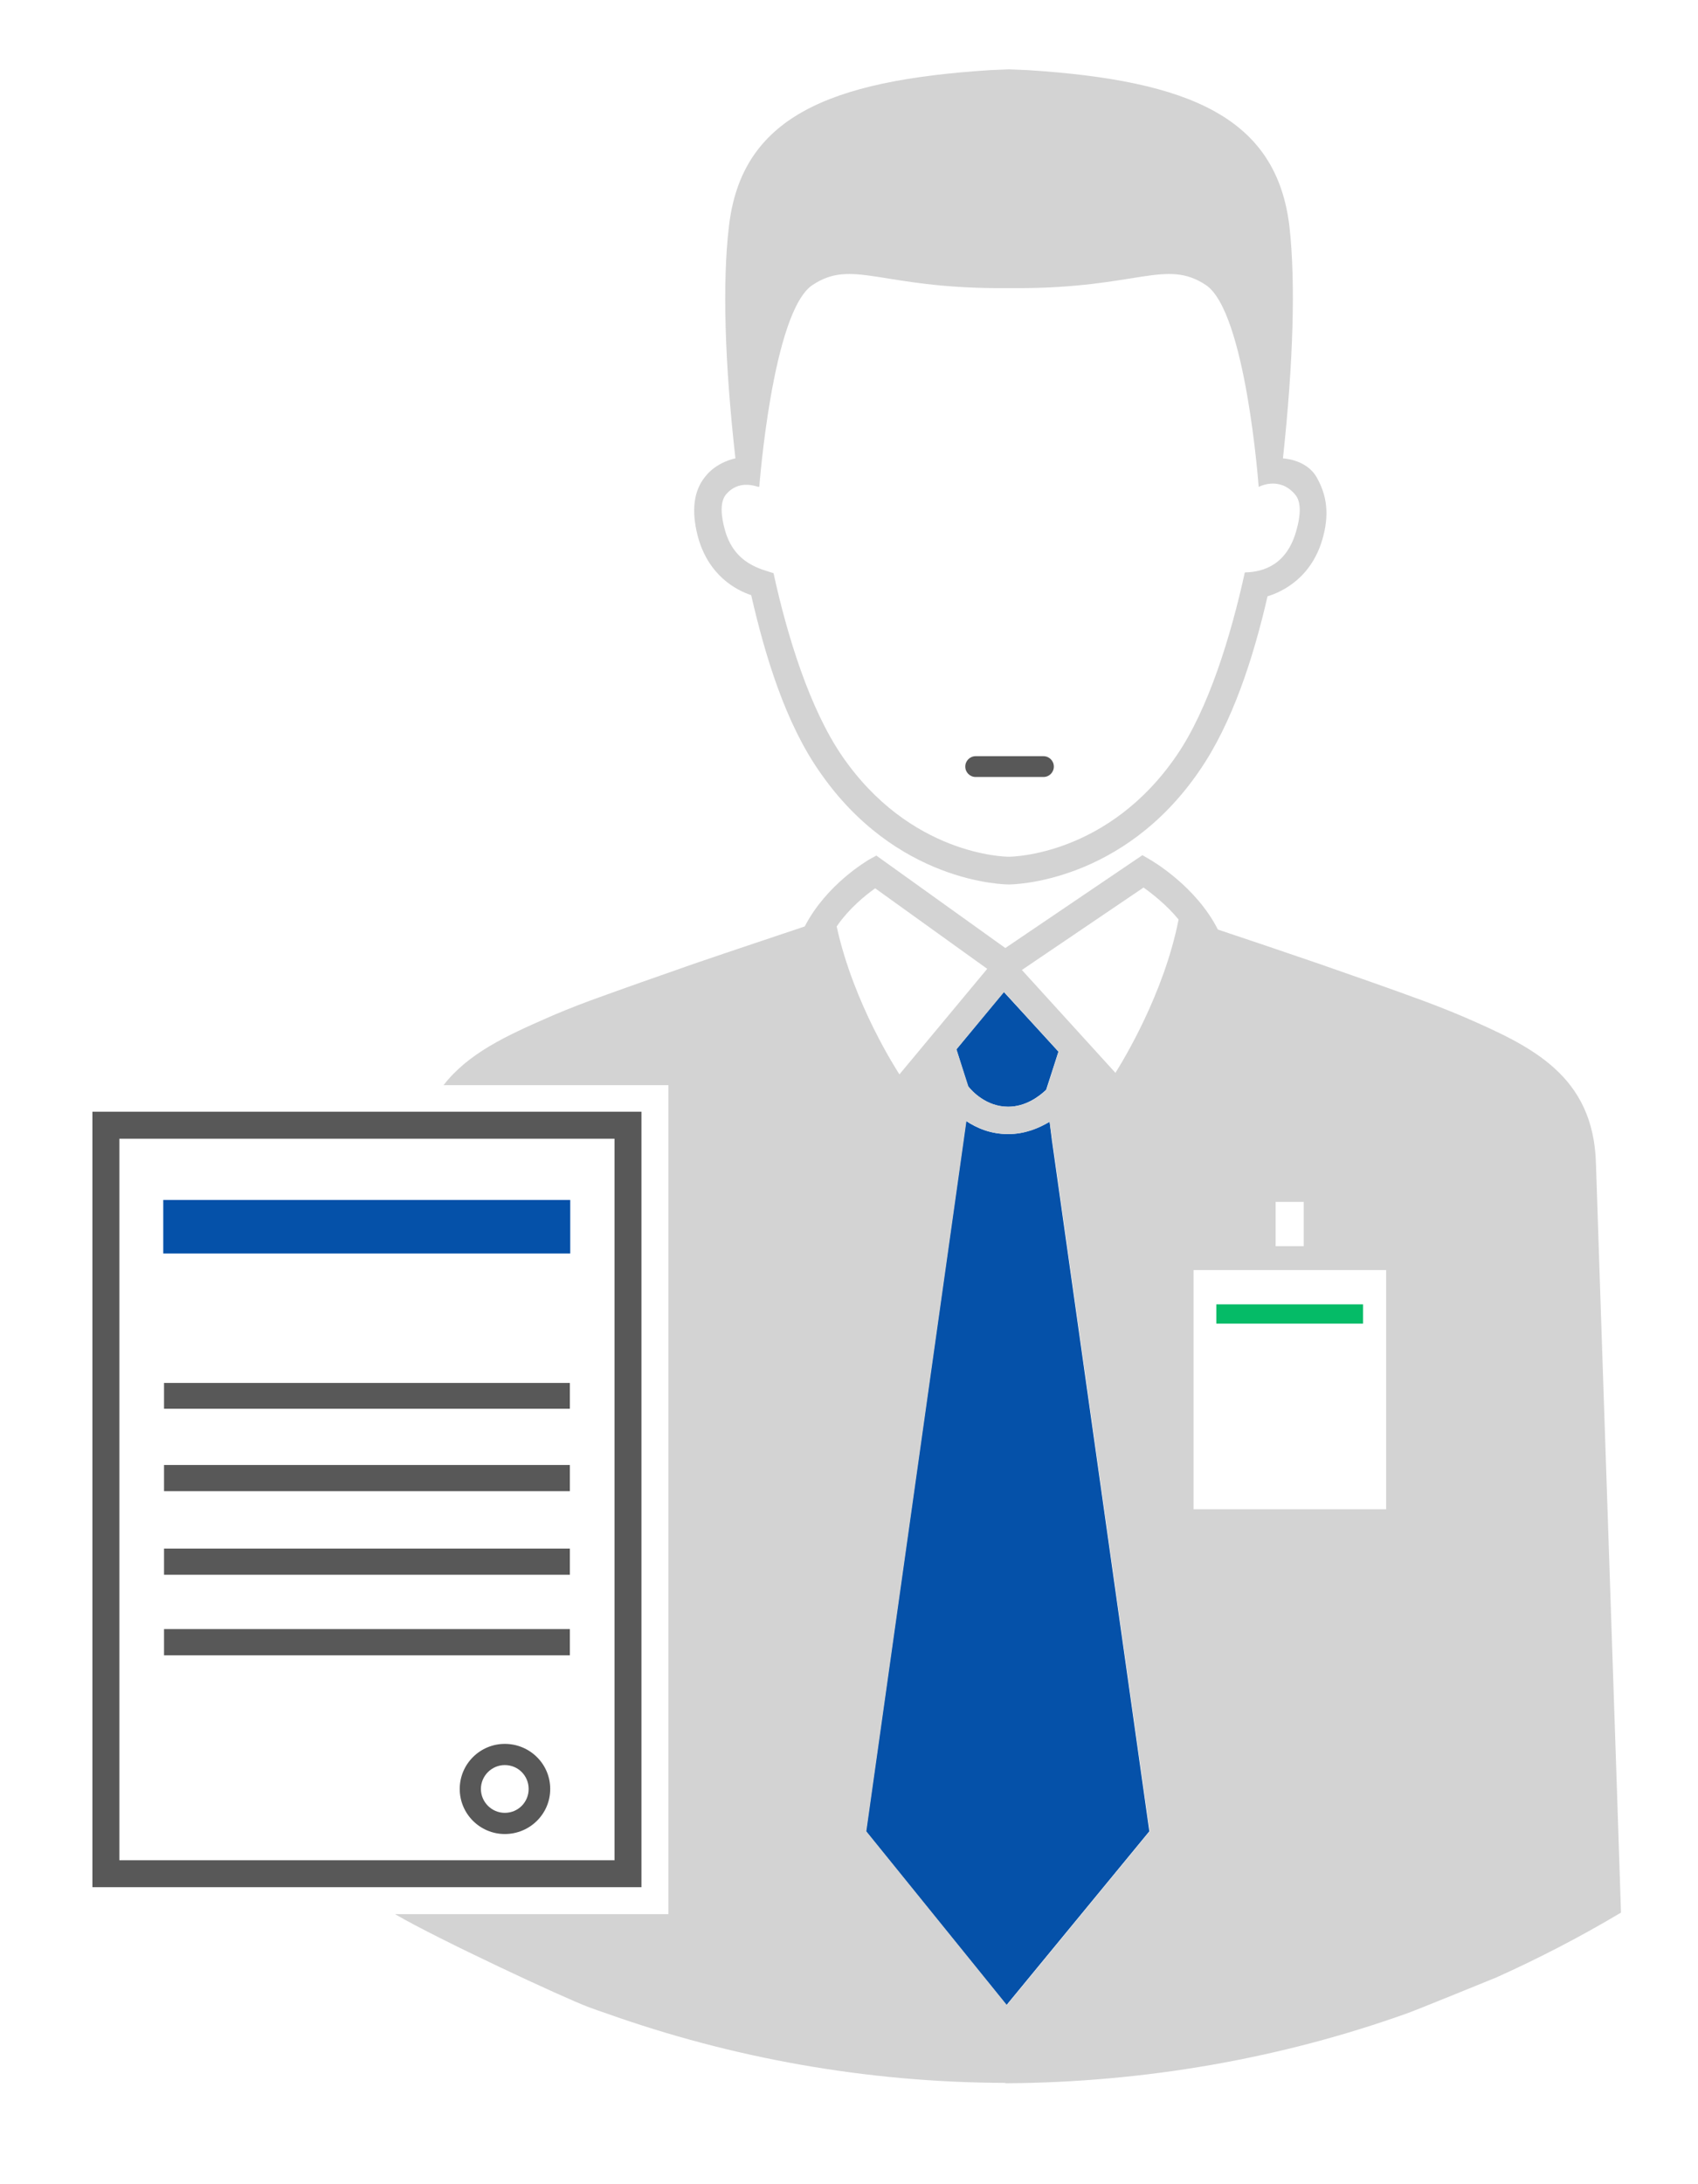 <svg xmlns="http://www.w3.org/2000/svg" viewBox="0 0 441 567" width="441" height="567"><title>New Project</title><style>		.s0 { fill: #585858 } 		.s1 { fill: #d3d3d3 } 		.s2 { fill: #0551a9 } 		.s3 { fill: #05bb67 } 	</style><path id="&lt;Path&gt;" class="s0" d="m271 201.7h-17.6c-1.5 0-2.7-1.2-2.7-2.7 0-1.5 1.2-2.7 2.7-2.7h17.6c1.5 0 2.7 1.2 2.7 2.7 0 1.5-1.2 2.7-2.7 2.7z"></path><path id="&lt;Compound Path&gt;" fill-rule="evenodd" class="s1" d="m343.7 139.1c-2.8 11-10.9 14.6-14.5 15.7-3.7 16.1-9.2 33-17.7 45.3-19.9 29.1-48.3 29.5-49.5 29.5-1.2 0-29.4-0.4-49.3-29.5-8.6-12.4-13.9-29.4-17.6-45.6-3.9-1.3-11.2-5.1-13.9-15.4-1.7-6.6-1-11.7 1.9-15.3 3.1-4 7.9-4.8 7.9-4.8-2.8-24.9-3.4-45.7-1.7-60.1 3.2-28.3 25.6-38 67.9-40.7q2.4-0.1 4.8-0.2 0.1 0 0.1 0 0 0 0 0 2.4 0.1 4.8 0.2c42.3 2.7 64.7 12.4 68 40.7 1.6 14.4 1 35.2-1.7 60.1 0 0 6 0.2 8.7 4.8 2.3 4 3.5 8.7 1.8 15.3zm-7.4-10.8c-4.1-4.8-9.4-1.9-9.4-1.9 0 0-3.3-45.4-13.7-52.4-10.4-6.9-17.7 0.8-48.9 0.8-0.7 0-1.5 0-2.2 0-0.8 0-1.5 0-2.3 0-31.2 0-38.4-7.7-48.8-0.8-10.4 7-13.8 52.4-13.8 52.4l-0.2-0.1q0 0.1 0 0.1c-1.1-0.3-5.2-1.8-8.4 1.9-1.8 2.1-1.2 6.1-0.4 9 2.4 9.3 9.9 10.5 12.7 11.5 3.6 16.5 9.4 35.1 17.7 47.3 17.7 25.9 42.4 26.3 43.4 26.3 1 0 25.9-0.4 43.6-26.3 8.3-12.1 14.1-31.1 17.7-47.5 4.9-0.1 11.1-2 13.5-11.3 0.8-2.9 1.4-6.9-0.5-9z"></path><path id="&lt;Path&gt;" class="s2" d="m261.8 287.3c4.5 0 8-2.6 9.9-4.4l3.2-9.9-14.2-15.5-12.3 14.9 3 9.6c1 1.2 4.7 5.3 10.4 5.3z"></path><path id="&lt;Path&gt;" class="s2" d="m272.6 291.2c-2.9 1.7-6.5 3.2-10.8 3.2-4.6 0-8.2-1.6-10.9-3.4l-0.7 5-25.3 179.4 36.5 45.1 37.1-45.1-25.3-179.4z"></path><path id="&lt;Compound Path&gt;" fill-rule="evenodd" class="s1" d="m421 496.5c-10.4 6.2-21.2 11.8-32.3 16.8 0 0-21.8 8.9-23.4 9.4-32.5 11.6-67.8 17.9-104.2 18.1v-0.1c-36.3-0.1-71.1-6.5-103.5-18q-2.4-0.8-4.8-1.7c-6.2-2.3-39.1-17.6-50.2-24.1h71v-215.2h-58.4c6.4-8.3 16.5-12.9 27-17.5 2.7-1.2 6.6-2.8 11.2-4.5 7.7-2.8 17.3-6.2 26.8-9.5 10.8-3.7 21.4-7.2 28.8-9.7 5.7-11 16.2-17 16.6-17.3l2-1.1 33.5 24 35.6-24.1 1.9 1.1c0.5 0.3 12 6.9 17.7 18.2 7.2 2.4 16.7 5.6 26.3 8.9 9.5 3.3 19.2 6.7 26.8 9.5 4.6 1.7 8.5 3.3 11.3 4.5 16.9 7.4 33.2 14.9 33.8 37.9 0.7 22.1 6.1 180.9 6.5 194.4zm-89.7-184.5v11.5h7.3v-11.5zm-70.5-54.5l-12.4 14.9 3.1 9.6c0.9 1.2 4.6 5.3 10.4 5.3 4.5 0 8-2.6 9.9-4.4l3.1-9.9zm-35.8 217.9l36.5 45.1 37.1-45.1-25.3-179.4-0.7-4.8c-2.8 1.7-6.4 3.2-10.7 3.2-4.6 0-8.2-1.6-10.9-3.4l-0.7 5zm40.4-223.6l24.3 26.7c2-3.2 12.6-20.5 16.4-39.8-3.2-3.9-7-6.8-9.1-8.3zm-48.1-11.3c4.4 20.2 15.8 37.6 16.3 38.4l22.8-27.4-29.1-20.9c-2.4 1.7-6.7 5.1-10 9.9zm92.7 89.2v62.1h50v-62.1z"></path><path id="&lt;Path&gt;" fill-rule="evenodd" class="s3" d="m354 338.6v5h-38.1v-5z"></path><path id="&lt;Compound Path&gt;" fill-rule="evenodd" class="s0" d="m166.6 288.6v201.3h-142.6v-201.3zm-135.6 7v187.3h128.6v-187.3z"></path><path id="&lt;Path&gt;" fill-rule="evenodd" class="s0" d="m148 359v6.7h-105.4v-6.7z"></path><path id="&lt;Path&gt;" fill-rule="evenodd" class="s0" d="m148 380.3v6.8h-105.4v-6.8z"></path><path id="&lt;Path&gt;" fill-rule="evenodd" class="s0" d="m148 402v6.8h-105.4v-6.8z"></path><path id="&lt;Path&gt;" fill-rule="evenodd" class="s0" d="m148 422.9v6.8h-105.4v-6.8z"></path><path id="&lt;Compound Path&gt;" fill-rule="evenodd" class="s0" d="m131.1 476.1c-6.4 0-11.7-5.2-11.7-11.7 0-6.5 5.3-11.7 11.7-11.7 6.5 0 11.8 5.2 11.8 11.7 0 6.5-5.3 11.7-11.8 11.7zm6.2-11.7c0-3.4-2.7-6.2-6.2-6.2-3.4 0-6.2 2.8-6.2 6.2 0 3.4 2.8 6.2 6.2 6.2 3.5 0 6.2-2.8 6.2-6.2z"></path><path id="&lt;Path&gt;" fill-rule="evenodd" class="s2" d="m148.1 311.5v13.9h-105.7v-13.9z"></path></svg>